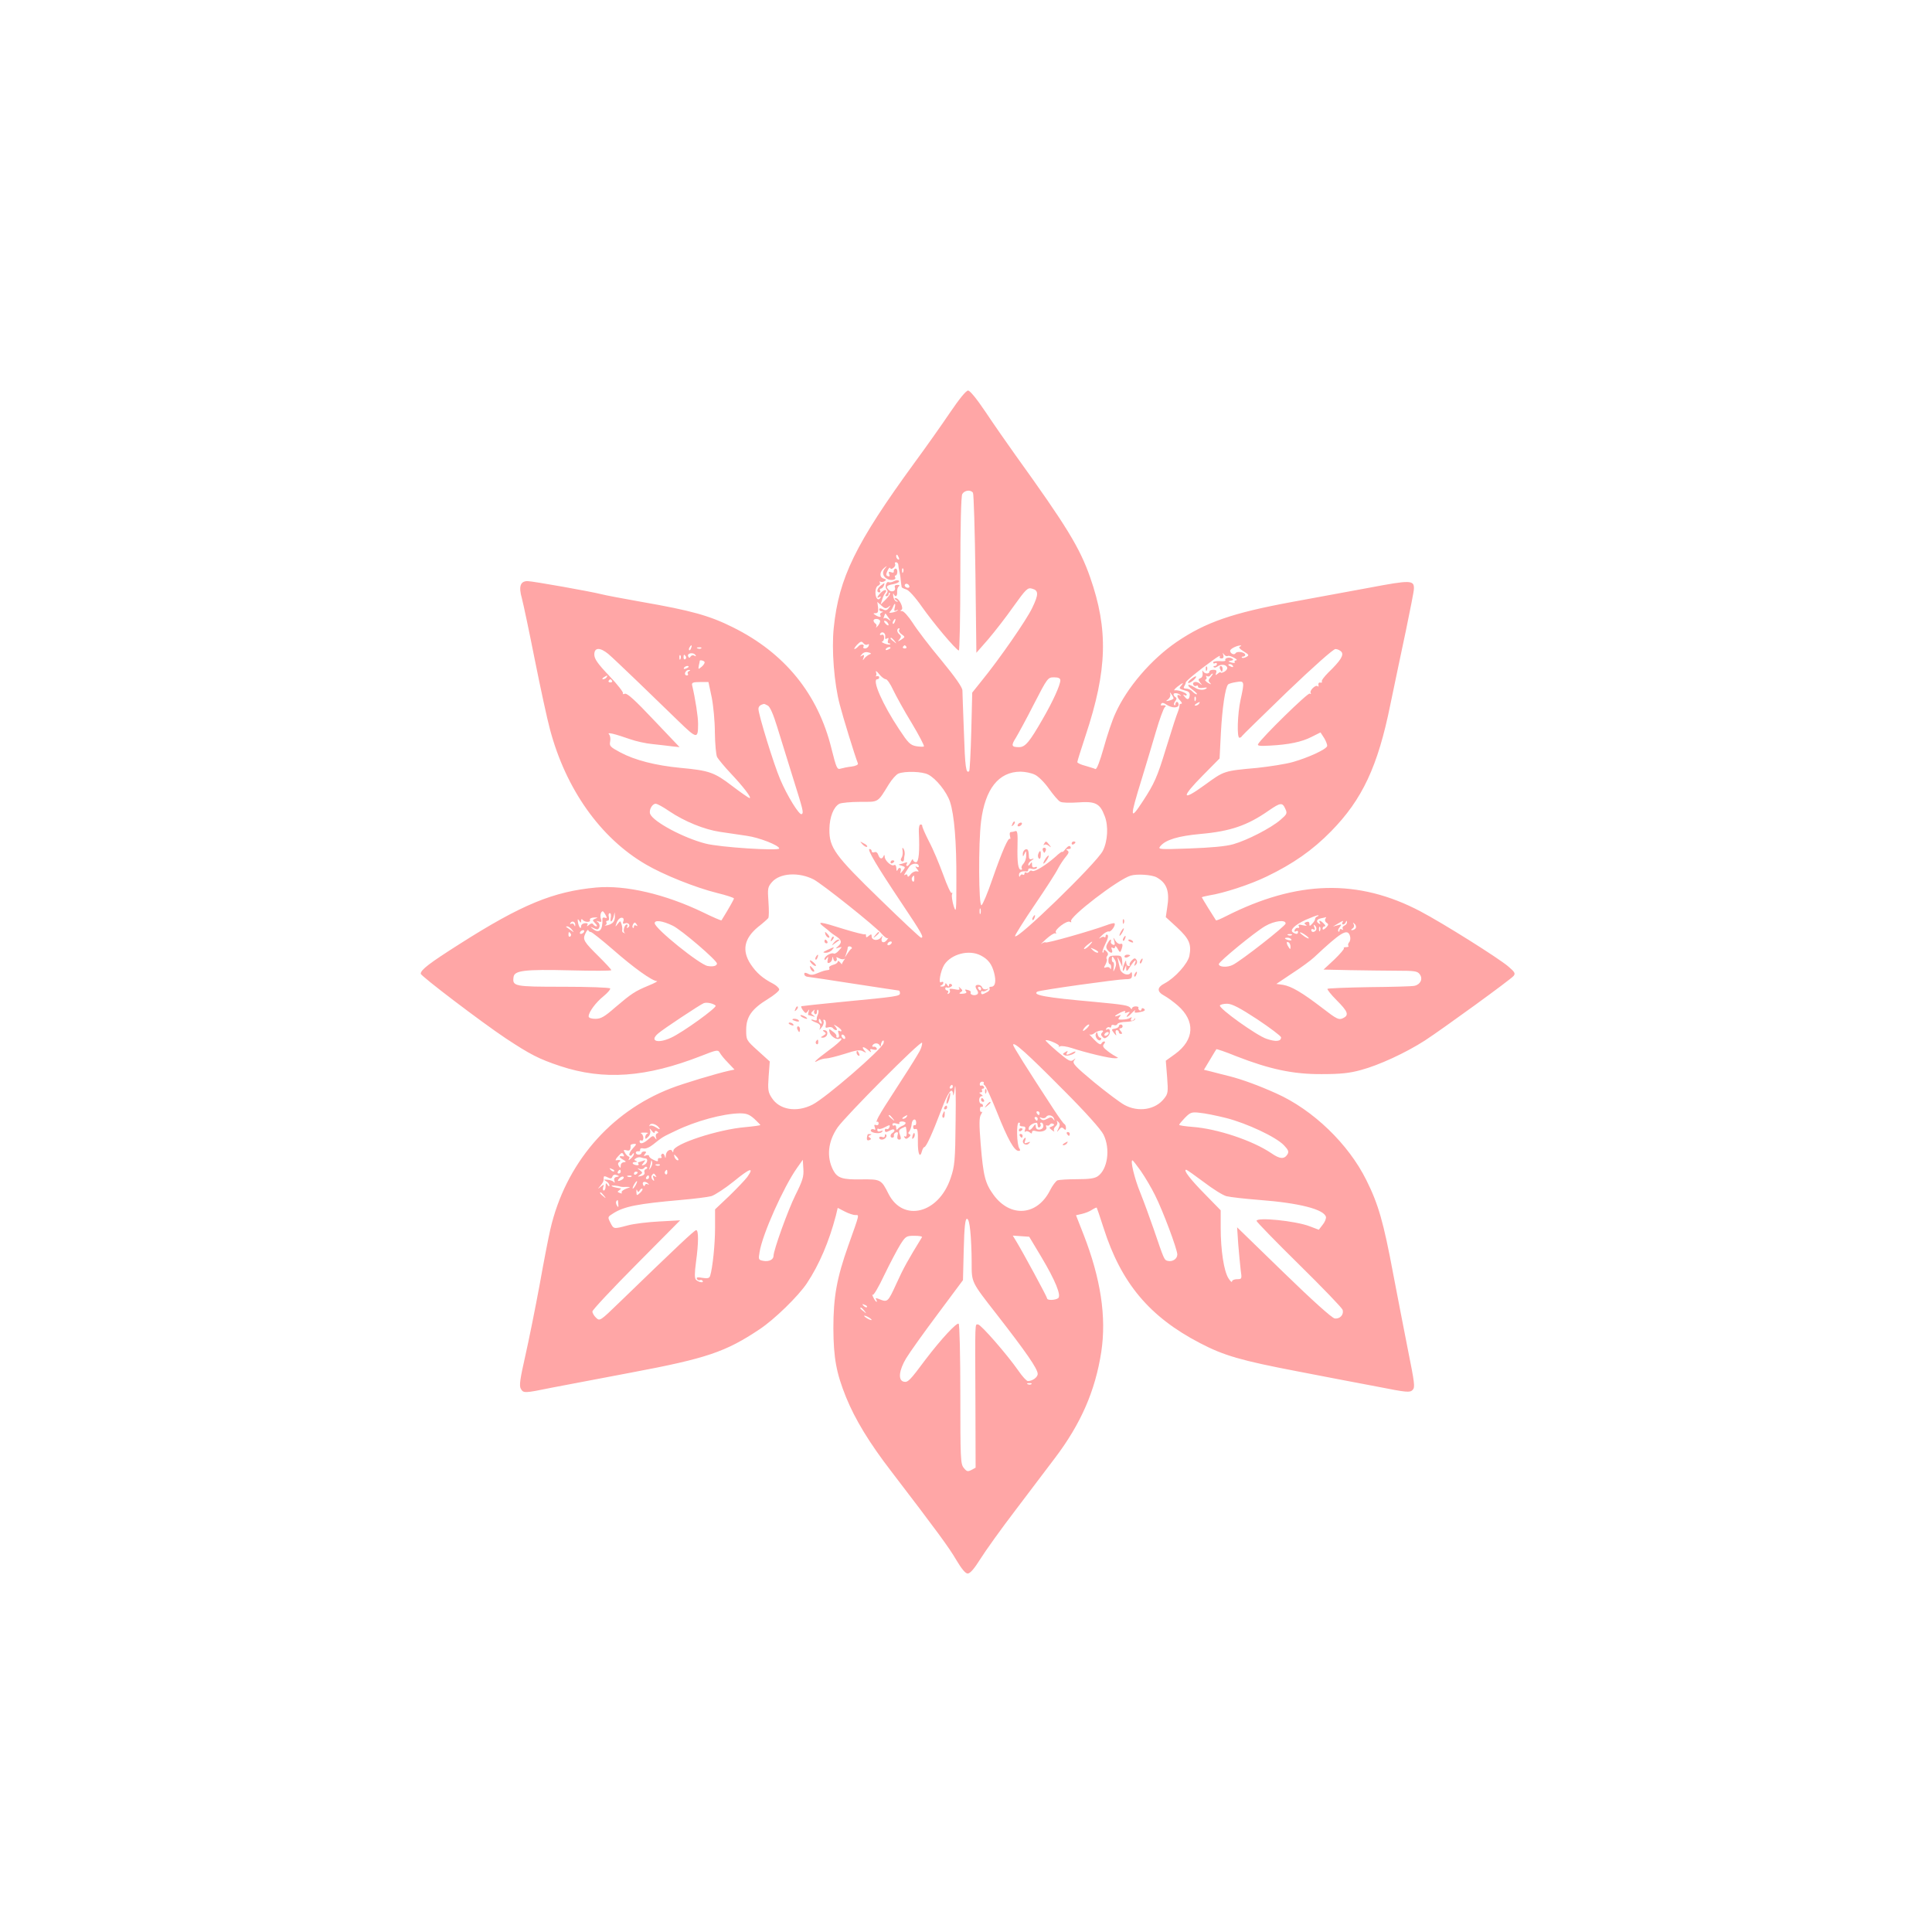 <?xml version="1.0" standalone="no"?>
<!DOCTYPE svg PUBLIC "-//W3C//DTD SVG 20010904//EN"
 "http://www.w3.org/TR/2001/REC-SVG-20010904/DTD/svg10.dtd">
<svg version="1.0" xmlns="http://www.w3.org/2000/svg"
 width="1024pt" height="1024pt" viewBox="0 0 1024 1024"
 preserveAspectRatio="xMidYMid meet">

<g transform="translate(0,1024) scale(0.1,-0.1)"
fill="#ffa6a6" stroke="none">
<path d="M5035 8053 c-43 -64 -128 -184 -189 -267 -312 -428 -400 -609 -427
-874 -12 -114 2 -295 32 -407 17 -66 79 -268 96 -311 3 -7 -11 -14 -34 -17
-21 -2 -47 -8 -58 -11 -18 -6 -22 3 -48 106 -71 290 -248 507 -522 643 -124
62 -221 89 -485 135 -96 17 -191 35 -210 40 -58 15 -368 70 -394 70 -38 0 -48
-28 -30 -91 8 -30 39 -177 69 -328 30 -150 66 -316 80 -367 84 -316 267 -575
507 -715 95 -56 266 -124 379 -152 49 -12 89 -25 89 -29 0 -5 -28 -55 -66
-116 -2 -2 -46 17 -99 43 -200 96 -409 145 -565 131 -227 -21 -395 -90 -725
-300 -159 -101 -205 -136 -205 -157 0 -12 324 -258 450 -342 130 -86 177 -110
288 -147 232 -77 456 -61 750 54 78 31 88 33 96 18 5 -10 24 -34 44 -54 l35
-37 -29 -6 c-67 -15 -244 -68 -310 -94 -322 -125 -557 -400 -637 -746 -9 -38
-35 -171 -57 -295 -23 -124 -57 -293 -76 -377 -27 -119 -33 -157 -24 -173 14
-25 18 -25 164 5 67 13 256 49 421 80 399 75 500 109 680 229 79 52 207 177
252 245 65 98 117 220 153 357 l10 42 37 -19 c21 -11 46 -19 56 -19 22 0 25
12 -37 -162 -61 -172 -79 -272 -79 -438 1 -157 15 -236 67 -365 48 -118 123
-242 241 -395 241 -315 305 -402 344 -469 28 -47 48 -71 60 -71 13 0 35 26 67
77 27 43 109 158 184 256 74 98 170 224 212 280 137 181 213 355 245 562 28
185 -3 389 -94 622 l-40 102 31 7 c17 4 41 13 54 22 12 8 24 13 25 11 1 -2 18
-50 36 -107 93 -292 243 -471 510 -610 128 -67 218 -93 521 -151 140 -27 331
-64 423 -81 152 -30 170 -32 184 -17 14 14 11 35 -26 219 -22 111 -56 288 -76
392 -52 278 -79 373 -143 501 -95 192 -283 373 -478 460 -91 41 -181 74 -248
91 -34 8 -78 20 -98 25 l-37 9 32 53 c17 28 32 54 34 56 1 2 49 -14 105 -37
177 -69 302 -96 453 -95 100 0 148 5 209 22 94 25 237 91 338 156 95 62 453
322 470 342 11 13 7 21 -27 50 -51 44 -347 230 -467 293 -329 173 -653 165
-1030 -26 -27 -14 -51 -24 -53 -22 -7 10 -75 119 -75 122 0 2 17 6 38 10 78
12 219 58 307 101 139 67 242 139 340 239 165 168 248 344 314 671 23 110 60
288 83 395 22 107 42 206 42 219 2 47 -19 47 -231 7 -109 -20 -297 -55 -418
-77 -313 -58 -455 -107 -608 -211 -135 -92 -265 -243 -326 -381 -16 -34 -43
-115 -61 -180 -20 -71 -37 -116 -44 -113 -6 3 -30 10 -53 17 -24 6 -43 15 -43
20 0 5 20 68 44 141 115 346 121 561 24 838 -55 157 -124 270 -396 648 -45 63
-116 165 -158 228 -47 70 -83 114 -93 114 -11 0 -47 -45 -96 -117z m122 -425
c4 -7 10 -201 13 -431 l5 -417 63 72 c34 40 95 118 134 174 66 92 75 101 98
94 35 -9 36 -30 1 -102 -29 -62 -175 -273 -270 -389 l-48 -60 -5 -205 c-3
-112 -8 -207 -11 -211 -17 -16 -22 21 -28 205 -4 108 -8 209 -8 223 -1 17 -38
70 -112 160 -62 74 -129 162 -151 197 -22 34 -47 62 -56 63 -11 0 -12 3 -5 6
16 6 -11 63 -30 63 -8 0 -7 -4 3 -11 12 -8 12 -10 1 -7 -8 2 -15 15 -17 29 -1
13 0 18 2 12 9 -21 21 -15 19 10 -1 12 3 25 9 29 7 5 4 8 -8 8 -12 0 -16 -5
-13 -14 7 -18 -17 -28 -32 -13 -18 18 -13 24 24 31 20 4 33 11 30 17 -4 5 -14
5 -26 -1 -11 -6 -23 -8 -28 -6 -13 8 -23 -26 -12 -37 7 -7 7 -15 0 -24 -8 -9
-8 -13 0 -13 6 0 11 5 11 12 0 6 3 8 7 5 3 -4 -7 -19 -22 -34 l-28 -28 8 25
c4 14 11 30 16 36 16 20 -2 23 -22 3 -21 -21 -25 -34 -7 -23 7 4 8 3 4 -5 -12
-18 -26 -2 -26 30 0 17 6 32 15 35 8 4 12 11 8 17 -3 5 -2 7 3 4 6 -3 16 -2
23 3 10 6 9 9 -7 14 -23 8 -20 38 7 58 13 10 14 10 4 -2 -19 -20 -16 -43 7
-57 20 -13 54 -7 44 8 -3 5 -1 9 3 9 5 0 9 9 9 20 0 11 -5 18 -11 16 -5 -2 -9
-8 -8 -14 2 -7 -4 -9 -14 -5 -12 5 -15 2 -10 -10 4 -11 2 -14 -7 -11 -11 4
-11 10 -2 29 6 14 13 20 14 14 3 -6 9 -6 18 2 8 6 11 15 8 20 -3 5 0 9 5 9 6
0 11 -6 12 -12 0 -7 3 -22 5 -33 3 -11 7 -33 8 -50 2 -16 4 -33 5 -36 0 -4 11
-9 24 -13 13 -3 47 -40 84 -93 60 -85 177 -225 195 -231 4 -2 8 179 8 403 0
261 4 413 10 426 12 21 45 25 57 7z m-393 -344 c3 -8 2 -12 -4 -9 -6 3 -10 10
-10 16 0 14 7 11 14 -7z m23 -76 c-3 -8 -6 -5 -6 6 -1 11 2 17 5 13 3 -3 4
-12 1 -19z m33 -78 c0 -5 -7 -7 -15 -4 -8 4 -12 10 -9 15 6 11 24 2 24 -11z
m-111 -107 c14 11 14 10 2 -5 -10 -14 -18 -15 -32 -7 -13 6 -19 6 -19 -1 0 -5
6 -10 13 -11 9 0 9 -2 -1 -6 -6 -2 -10 -9 -6 -14 7 -12 -7 -11 -26 1 -13 8
-13 10 1 10 12 0 15 8 13 30 l-4 30 22 -20 c17 -16 24 -17 37 -7z m33 -5 c-4
-16 -2 -19 9 -13 8 5 11 4 6 0 -4 -5 -18 -10 -30 -12 -12 -2 -17 0 -11 4 6 5
13 16 17 26 9 24 16 21 9 -5z m-32 -53 c14 -18 13 -19 -1 -8 -9 7 -19 10 -23
6 -4 -4 -4 1 0 10 3 10 7 17 8 15 1 -2 8 -12 16 -23z m-46 -14 c3 -4 -2 -17
-10 -27 -9 -10 -13 -14 -10 -7 4 6 2 14 -4 18 -5 3 -10 10 -10 16 0 11 27 12
34 0z m79 -6 c-3 -9 -8 -14 -10 -11 -3 3 -2 9 2 15 9 16 15 13 8 -4z m-38 -6
c11 -16 1 -19 -13 -3 -7 8 -8 14 -3 14 5 0 13 -5 16 -11z m60 -38 c-3 -5 3
-16 14 -23 19 -14 19 -14 -2 -28 -19 -12 -21 -11 -9 2 10 13 9 18 -3 28 -13
11 -12 30 1 30 3 0 3 -4 -1 -9z m-73 -36 c-2 -11 1 -15 9 -9 9 5 10 2 6 -9 -4
-10 -1 -17 5 -17 6 0 9 -2 6 -5 -3 -3 -16 -1 -29 4 -13 5 -19 10 -14 10 6 1
11 10 11 21 0 13 -5 19 -14 15 -7 -3 -10 0 -7 6 10 16 30 4 27 -16z m49 -22
c13 -16 12 -17 -3 -4 -10 7 -18 15 -18 17 0 8 8 3 21 -13z m-143 -19 c7 4 10
2 6 -7 -2 -7 -11 -14 -19 -14 -8 0 -12 4 -9 8 9 15 -14 18 -26 4 -7 -8 -16
-15 -21 -15 -4 0 2 10 14 23 18 18 24 20 33 8 6 -8 16 -11 22 -7z m-935 -19
c-3 -9 -8 -14 -10 -11 -3 3 -2 9 2 15 9 16 15 13 8 -4z m1141 7 c3 -5 -1 -9
-9 -9 -8 0 -12 4 -9 9 3 4 7 8 9 8 2 0 6 -4 9 -8z m1768 1 c-9 -3 -2 -12 19
-25 29 -18 31 -21 15 -30 -10 -5 -20 -7 -23 -4 -4 3 -1 6 5 6 7 0 12 4 12 9 0
14 -43 22 -51 9 -7 -12 -29 -2 -29 13 0 10 36 28 55 28 6 -1 4 -3 -3 -6z
m-2855 -9 c-3 -3 -12 -4 -19 -1 -8 3 -5 6 6 6 11 1 17 -2 13 -5z m1003 2 c0
-2 -7 -7 -16 -10 -8 -3 -12 -2 -9 4 6 10 25 14 25 6z m-1496 -32 c17 -14 87
-81 156 -147 69 -67 166 -161 216 -209 99 -96 104 -96 104 -13 0 35 -14 129
-32 205 -2 12 7 15 42 15 l45 0 17 -80 c9 -44 17 -129 17 -188 1 -60 6 -118
12 -130 7 -12 39 -51 73 -87 66 -70 112 -130 99 -130 -4 0 -46 29 -92 64 -94
72 -121 82 -273 96 -135 13 -243 41 -320 82 -54 29 -59 34 -54 58 3 15 0 32
-6 38 -13 13 29 3 112 -26 31 -11 85 -23 120 -26 36 -4 82 -9 104 -12 l38 -4
-137 144 c-100 106 -141 143 -153 139 -9 -3 -14 -3 -10 2 4 4 -28 46 -72 92
-63 66 -80 91 -80 114 0 38 30 39 74 3z m3886 11 c14 -17 -5 -47 -69 -109 -22
-22 -38 -43 -35 -48 3 -5 0 -7 -8 -6 -7 2 -12 -4 -10 -12 2 -8 0 -12 -4 -7
-10 10 -45 -23 -37 -36 3 -6 1 -7 -5 -3 -10 6 -255 -234 -274 -268 -5 -9 10
-11 60 -8 101 5 170 19 223 46 l48 24 20 -31 c10 -17 17 -36 15 -42 -7 -18
-101 -61 -182 -84 -39 -11 -124 -24 -189 -31 -177 -16 -174 -15 -277 -90 -125
-91 -128 -68 -9 52 l87 88 7 137 c7 130 23 239 38 255 3 4 23 10 44 13 43 7
44 5 22 -95 -16 -73 -20 -200 -6 -200 5 0 11 3 13 8 2 4 110 109 240 235 142
136 245 227 256 227 11 0 25 -7 32 -15z m-2500 -13 c-8 -3 -21 -12 -28 -21
-11 -14 -11 -14 -5 3 5 15 3 17 -8 11 -12 -7 -12 -6 -1 7 8 10 21 14 35 10 15
-4 17 -7 7 -10z m-924 -4 c5 -7 2 -8 -6 -3 -7 4 -15 2 -20 -5 -5 -9 -8 -8 -13
2 -6 17 29 22 39 6z m2821 -5 c4 3 19 -1 33 -9 14 -7 19 -13 12 -14 -7 0 -11
-4 -8 -9 4 -5 -4 -6 -16 -3 -21 6 -21 7 -4 10 14 3 16 6 6 12 -15 9 -42 2 -35
-10 2 -4 -11 -6 -30 -4 -19 1 -35 -2 -35 -7 0 -6 5 -7 10 -4 6 3 10 1 10 -4 0
-6 -5 -11 -12 -11 -6 0 -8 -3 -5 -6 4 -4 12 -2 19 3 18 14 46 12 52 -4 3 -7
-4 -17 -14 -23 -11 -6 -20 -8 -20 -4 0 3 -7 1 -15 -6 -13 -11 -14 -10 -9 4 4
12 0 16 -15 16 -12 0 -21 -4 -21 -10 0 -14 -27 -12 -34 3 -4 6 -4 2 -2 -10 2
-13 -2 -24 -11 -27 -13 -5 -13 -9 -2 -24 13 -15 12 -16 -3 -4 -18 14 -43 7
-32 -9 3 -5 10 -7 15 -4 5 4 9 1 9 -5 0 -6 11 -8 26 -6 15 3 24 2 20 -1 -13
-13 -41 -12 -63 3 -38 24 -49 15 -13 -11 19 -14 29 -25 23 -25 -6 0 -16 7 -23
15 -7 8 -21 15 -32 15 -13 0 -17 4 -11 13 4 6 8 15 8 20 0 7 65 61 144 118 24
18 41 27 37 21 -4 -7 -1 -12 8 -12 10 0 13 6 10 18 -5 13 -4 14 4 3 5 -7 14
-11 19 -8z m-2900 -15 c-3 -8 -6 -5 -6 6 -1 11 2 17 5 13 3 -3 4 -12 1 -19z
m28 13 c3 -5 2 -12 -3 -15 -5 -3 -9 1 -9 9 0 17 3 19 12 6z m99 -29 c3 -5 -4
-16 -14 -25 -19 -16 -20 -16 -16 6 3 12 5 23 5 25 2 5 20 1 25 -6z m2801 -22
c3 -6 -1 -7 -9 -4 -18 7 -21 14 -7 14 6 0 13 -4 16 -10z m-2885 -4 c0 -2 -7
-7 -16 -10 -8 -3 -12 -2 -9 4 6 10 25 14 25 6z m2 -23 c-6 -2 -10 -9 -6 -14 3
-5 0 -9 -5 -9 -12 0 -14 13 -4 23 3 4 11 7 17 6 6 0 5 -3 -2 -6z m1043 -43 c7
0 25 -26 39 -57 15 -31 58 -110 98 -175 39 -65 68 -121 65 -124 -3 -3 -21 -2
-41 1 -32 6 -43 18 -90 89 -88 132 -147 266 -116 266 6 0 10 4 10 10 0 5 -6 8
-12 6 -7 -1 -10 -1 -6 1 4 2 4 12 1 21 -3 9 4 5 16 -10 12 -16 29 -28 36 -28z
m1722 12 c-13 -15 -14 -21 -4 -31 9 -10 7 -10 -11 0 -12 8 -18 15 -12 17 6 2
7 9 4 14 -4 6 -2 8 4 4 6 -3 13 -2 17 4 3 5 9 10 12 10 3 0 -1 -8 -10 -18z
m-3202 -2 c-3 -5 -12 -10 -18 -10 -7 0 -6 4 3 10 19 12 23 12 15 0z m2405 -16
c0 -24 -39 -111 -93 -204 -71 -124 -93 -150 -126 -150 -40 0 -43 8 -17 49 12
20 56 100 96 179 72 140 74 142 107 142 23 0 33 -5 33 -16z m-2376 -2 c3 -5
-1 -9 -9 -9 -8 0 -12 4 -9 9 3 4 7 8 9 8 2 0 6 -4 9 -8z m3016 -27 c-13 -15
-13 -15 34 -29 8 -3 13 -12 12 -20 -3 -25 -12 -28 -27 -9 -9 11 -10 14 -1 9 6
-4 12 -3 12 2 0 10 -47 27 -65 23 -5 -1 1 8 15 19 30 23 37 25 20 5z m-40 -66
c0 -4 -10 -9 -22 -12 -20 -5 -21 -4 -7 6 9 7 14 19 12 27 -4 13 -3 13 6 0 6
-8 11 -18 11 -21z m37 16 c4 -4 2 -5 -4 -1 -18 10 -16 -10 3 -28 8 -9 11 -16
5 -16 -6 0 -10 -3 -9 -7 0 -5 -2 -17 -6 -28 -14 -37 -25 -69 -67 -205 -45
-148 -61 -184 -122 -277 -69 -106 -70 -90 -6 117 21 69 55 181 75 250 20 69
42 128 48 132 11 7 1 12 -17 9 -5 -1 -6 3 -2 9 4 7 14 5 28 -5 28 -19 64 -19
64 0 0 8 -4 15 -9 15 -4 0 -8 -5 -8 -12 0 -6 -3 -8 -6 -5 -4 4 -1 13 5 21 8
10 9 16 1 21 -5 3 -10 10 -10 15 0 10 27 7 37 -5z m80 -27 c-3 -8 -6 -5 -6 6
-1 11 2 17 5 13 3 -3 4 -12 1 -19z m18 -18 c-3 -5 -12 -10 -18 -10 -7 0 -6 4
3 10 19 12 23 12 15 0z m-2285 -10 c11 -6 29 -46 49 -112 18 -57 54 -173 80
-258 58 -185 62 -198 50 -205 -12 -8 -77 97 -114 185 -34 79 -115 343 -115
372 0 14 9 22 28 27 2 1 12 -3 22 -9z m849 -365 c42 -21 98 -91 116 -144 23
-69 35 -216 34 -416 0 -170 -1 -178 -15 -135 -7 25 -11 52 -8 60 3 8 2 11 -2
7 -4 -4 -24 39 -44 95 -21 57 -54 137 -76 178 -21 41 -37 78 -36 83 1 4 -3 7
-9 7 -6 0 -10 -16 -9 -37 5 -107 0 -163 -15 -163 -8 0 -15 6 -16 13 0 6 -5 2
-11 -10 -6 -13 -15 -23 -20 -23 -5 0 -6 5 -2 12 5 8 2 9 -10 5 -10 -4 -23 -7
-29 -8 -7 -1 -2 -4 11 -7 22 -7 22 -8 7 -27 -14 -17 -16 -17 -11 -2 6 19 -10
24 -17 5 -3 -7 -6 -3 -6 10 -1 14 -5 20 -12 17 -13 -9 -49 23 -50 44 0 10 -2
12 -6 4 -7 -19 -21 -16 -28 6 -4 12 -12 18 -21 14 -7 -3 -14 0 -14 6 0 6 -5
11 -11 11 -15 0 37 -88 168 -284 109 -163 122 -186 105 -186 -5 0 -103 92
-218 204 -240 233 -269 273 -268 371 1 65 22 118 53 135 11 5 60 10 110 10
100 0 91 -6 152 93 16 26 39 52 51 57 36 14 126 11 157 -5z m566 -1 c19 -9 51
-41 75 -75 23 -32 49 -63 59 -68 9 -6 52 -7 94 -4 93 7 117 -5 142 -72 21 -53
16 -134 -10 -185 -34 -66 -465 -484 -465 -451 0 6 47 81 104 165 58 85 114
172 124 193 11 21 30 49 41 62 16 19 18 26 9 33 -9 5 -8 8 5 8 11 0 15 4 11
12 -5 8 -13 4 -26 -11 -10 -13 -18 -20 -18 -16 0 4 -17 -8 -37 -27 -50 -44
-110 -81 -122 -74 -5 4 -12 2 -16 -4 -4 -6 -11 -8 -16 -5 -5 4 -9 1 -9 -5 0
-6 -4 -9 -9 -6 -5 4 -12 0 -14 -6 -3 -8 -6 -6 -6 5 -1 15 16 22 42 18 4 0 7 4
7 10 0 6 8 8 19 4 11 -3 22 -1 26 4 3 7 0 8 -9 5 -11 -4 -16 0 -16 12 0 16 -2
17 -10 4 -6 -9 -10 -10 -10 -3 0 7 8 17 18 23 14 9 14 11 1 7 -12 -4 -16 1
-16 19 0 14 -3 27 -6 30 -10 10 -27 -6 -26 -24 0 -14 2 -13 9 3 8 18 9 17 9
-8 1 -16 -6 -35 -14 -44 -8 -8 -13 -19 -10 -24 4 -5 2 -9 -3 -9 -16 0 -21 38
-19 127 2 66 -1 82 -11 78 -8 -3 -18 -5 -24 -5 -6 0 -8 -9 -5 -21 3 -12 3 -18
0 -15 -9 9 -41 -64 -93 -213 -25 -74 -52 -137 -58 -139 -15 -5 -17 327 -2 446
22 171 93 261 208 262 24 0 59 -7 77 -16z m-1937 -194 c80 -54 186 -97 268
-109 38 -6 102 -15 142 -21 66 -9 172 -51 172 -67 0 -14 -316 6 -391 26 -117
30 -277 116 -293 157 -8 20 11 54 29 54 9 0 41 -18 73 -40z m3264 14 c12 -25
10 -29 -26 -60 -50 -43 -176 -108 -251 -129 -39 -11 -119 -18 -230 -22 -163
-6 -169 -5 -155 12 28 34 94 54 214 65 158 14 248 45 361 124 61 42 72 44 87
10z m-1942 -306 c0 -5 -6 -6 -12 -2 -8 5 -7 1 1 -10 13 -16 13 -17 -1 -14 -10
1 -24 -6 -32 -17 -9 -12 -15 -15 -16 -7 0 7 -5 10 -11 6 -12 -7 -9 -2 20 42
14 21 51 22 51 2z m-558 -69 c46 -24 327 -248 361 -288 14 -17 29 -27 33 -23
5 4 2 -1 -5 -10 -16 -21 -35 -13 -27 11 5 14 5 14 -6 1 -16 -19 -48 -14 -48 7
0 13 -3 13 -15 3 -12 -10 -15 -10 -15 0 0 8 -2 11 -5 8 -3 -3 -54 10 -113 28
-126 40 -145 42 -106 12 16 -12 31 -25 34 -28 3 -3 17 -13 32 -23 30 -19 32
-34 8 -54 -13 -11 -12 -12 5 -6 20 6 20 6 1 -15 -10 -12 -22 -19 -27 -16 -12
7 -49 -14 -49 -29 0 -8 4 -7 11 3 9 12 10 11 6 -7 -3 -15 -1 -20 9 -16 8 3 15
13 15 22 1 14 2 13 6 -2 2 -9 9 -15 14 -11 5 3 6 10 3 16 -4 6 0 6 13 -1 11
-6 24 -7 29 -3 5 4 3 0 -4 -9 -6 -9 -11 -18 -9 -20 1 -2 -4 2 -10 10 -7 8 -13
10 -13 4 0 -6 -11 -14 -25 -17 -14 -4 -23 -11 -20 -16 3 -6 1 -11 -4 -11 -21
-3 -26 -4 -58 -17 -22 -10 -37 -11 -50 -3 -15 7 -20 7 -20 -2 0 -7 7 -13 16
-14 9 -1 120 -17 246 -37 127 -19 233 -36 238 -36 4 0 7 -6 7 -14 0 -16 -13
-18 -305 -46 -115 -11 -213 -22 -217 -23 -4 -1 0 -11 8 -22 13 -17 16 -18 25
-5 9 13 10 12 5 -2 -3 -10 -4 -18 -2 -18 3 0 13 -3 23 -6 15 -5 15 -4 3 5 -13
9 -13 12 -1 23 9 8 11 9 7 1 -3 -6 -2 -14 4 -18 5 -3 10 2 10 11 0 10 3 15 6
11 4 -3 3 -14 -1 -24 -5 -10 -7 -22 -6 -27 1 -5 -5 -6 -14 -3 -8 4 -15 4 -15
1 0 -2 12 -9 26 -14 19 -7 24 -15 20 -28 -5 -14 -3 -13 9 3 9 11 13 25 10 33
-3 7 0 10 6 6 6 -3 8 -15 6 -26 -4 -15 -1 -18 13 -13 10 3 21 1 25 -5 3 -5 11
-10 17 -10 6 0 5 7 -3 17 -13 15 -12 15 9 2 12 -8 22 -17 22 -22 0 -4 -5 -5
-11 -1 -8 4 -9 0 -4 -15 4 -13 2 -21 -5 -21 -6 0 -9 3 -7 8 3 4 -5 15 -18 24
-22 17 -23 17 -18 -3 6 -22 38 -43 53 -34 6 3 10 2 10 -3 0 -5 -31 -33 -70
-61 -69 -51 -89 -72 -51 -51 11 5 29 10 40 10 11 0 55 11 97 24 61 20 82 23
98 14 19 -10 20 -10 7 5 -18 22 -3 22 22 0 12 -11 17 -12 12 -4 -6 11 -3 13
14 8 15 -3 21 -1 18 6 -3 7 -10 11 -16 9 -7 -1 -10 2 -6 8 9 14 32 13 38 -2 3
-8 6 -7 6 4 1 9 5 19 10 22 5 4 7 -2 4 -13 -8 -32 -306 -290 -377 -326 -85
-43 -176 -27 -216 37 -19 29 -21 43 -16 113 l6 79 -63 57 c-62 56 -62 57 -62
111 0 69 30 111 115 163 33 20 60 43 60 50 0 8 -15 22 -32 31 -56 29 -88 57
-119 103 -48 73 -35 137 39 198 26 20 50 42 54 47 4 6 4 45 1 86 -5 70 -4 78
18 104 42 49 142 55 221 15z m1818 11 c55 -30 71 -75 56 -163 l-7 -48 60 -55
c64 -60 77 -88 65 -150 -8 -41 -76 -117 -131 -146 -42 -22 -42 -44 -1 -66 17
-9 49 -33 71 -52 93 -82 88 -181 -14 -256 l-50 -36 7 -87 c6 -80 5 -88 -17
-115 -46 -58 -135 -72 -208 -33 -23 12 -96 67 -162 121 -102 85 -117 101 -106
115 10 14 10 14 -4 3 -15 -11 -26 -5 -84 44 -36 31 -65 58 -63 60 8 7 78 -23
71 -31 -5 -4 -2 -5 5 -1 7 4 35 0 63 -9 76 -25 201 -55 229 -54 16 0 19 3 10
6 -8 4 -30 17 -48 31 -25 19 -30 28 -21 38 7 9 8 14 1 14 -6 0 -12 -6 -15 -12
-3 -8 -17 0 -38 22 -18 19 -30 32 -25 28 5 -4 16 -2 24 4 19 17 61 23 45 7 -9
-9 -9 -15 0 -24 10 -11 15 -10 29 2 17 16 14 48 -5 36 -6 -3 -7 -1 -3 6 4 6
12 9 17 6 5 -4 9 -1 9 5 0 7 6 10 14 7 8 -3 16 -1 18 5 2 6 24 12 48 12 26 1
44 6 46 14 1 7 0 8 -3 2 -2 -5 -9 -10 -14 -10 -6 0 -7 5 -3 12 5 7 3 8 -6 3
-7 -5 -26 -9 -41 -9 -23 -1 -25 2 -16 13 10 12 9 14 -5 8 -29 -10 -21 0 12 17
17 8 27 10 24 4 -5 -8 -1 -9 11 -4 15 5 16 4 5 -9 -19 -23 -3 -18 21 8 12 12
19 16 15 9 -6 -9 -1 -11 19 -8 33 6 40 12 26 21 -6 3 -11 1 -11 -5 0 -6 -5 -8
-10 -5 -6 4 -8 10 -6 14 3 3 -4 7 -15 7 -10 0 -19 -5 -19 -11 0 -5 -4 -4 -8 2
-9 14 -32 18 -192 33 -259 23 -330 36 -302 54 13 8 427 66 468 66 29 0 34 4
34 23 0 14 -3 18 -8 10 -12 -18 -49 -4 -55 20 -18 75 -18 74 -2 42 l14 -30 -1
30 c-2 28 -5 31 -37 30 -28 0 -35 -4 -36 -23 -1 -12 2 -22 7 -22 4 0 8 -8 7
-17 0 -10 -3 -13 -5 -6 -3 7 -12 9 -21 6 -13 -5 -14 -3 -3 16 6 13 9 25 6 28
-3 4 -2 11 3 17 6 7 4 16 -5 24 -10 10 -14 10 -14 1 0 -7 -3 -10 -6 -7 -3 3 4
24 15 46 13 25 17 43 11 47 -6 3 -10 1 -10 -6 0 -7 -3 -9 -7 -6 -3 4 -13 2
-22 -5 -9 -6 -5 0 9 14 14 14 30 23 37 21 11 -5 39 35 30 43 -2 3 -22 -2 -43
-10 -78 -29 -317 -97 -322 -91 -3 3 -13 -1 -22 -7 -9 -7 2 4 24 24 22 20 44
34 49 31 6 -3 7 -1 3 5 -9 14 60 66 75 56 7 -4 9 -3 6 3 -13 21 250 223 316
242 33 10 111 5 137 -9z m-1284 -10 c0 -12 -4 -16 -9 -11 -5 5 -6 14 -3 20 10
15 12 14 12 -9z m351 -182 c-3 -7 -5 -2 -5 12 0 14 2 19 5 13 2 -7 2 -19 0
-25z m-1987 -8 c8 -16 8 -18 -4 -14 -8 3 -14 0 -13 -8 2 -58 -17 -78 -50 -52
-17 14 -16 14 5 4 18 -9 23 -8 29 6 3 9 0 20 -8 26 -11 8 -10 9 4 4 15 -5 17
-2 12 14 -6 18 0 40 10 40 2 0 9 -9 15 -20z m27 -16 c-5 -29 9 -20 16 11 l5
20 1 -20 c1 -28 -10 -41 -39 -49 -14 -3 -19 -3 -12 0 6 3 10 10 6 15 -3 5 0 9
7 9 6 0 9 8 6 20 -3 11 -1 20 5 20 6 0 8 -12 5 -26z m3746 9 c-7 -2 -13 -9
-13 -15 0 -5 -7 -16 -15 -24 -13 -14 -15 -14 -15 0 0 10 -6 13 -16 9 -13 -5
-13 -7 -2 -15 8 -5 2 -6 -16 -2 -21 5 -27 4 -22 -5 4 -7 2 -10 -5 -9 -6 2 -14
-3 -17 -11 -3 -8 0 -11 7 -7 6 4 11 2 11 -3 0 -13 -10 -14 -27 -3 -19 12 8 39
68 67 30 13 59 24 64 24 6 0 4 -3 -2 -6z m-3827 -12 c-17 -7 -17 -8 -2 -24 10
-9 13 -17 7 -17 -5 0 -13 5 -16 10 -5 8 -12 7 -23 -2 -10 -9 -13 -9 -9 -1 5 8
0 11 -13 10 -11 -1 -20 -8 -20 -16 0 -21 -13 -4 -17 22 -2 17 -1 19 7 7 9 -13
10 -13 10 0 0 9 3 11 8 5 10 -14 44 -15 39 -1 -3 7 6 12 22 13 21 1 22 0 7 -6z
m147 -16 c-3 -11 -1 -13 10 -9 18 7 32 -12 16 -22 -8 -4 -9 -3 -5 4 4 7 3 12
-2 12 -13 0 -22 -38 -11 -44 5 -2 4 -3 -3 -1 -7 1 -12 8 -10 15 1 7 0 21 -4
32 -6 19 -6 19 -20 1 -13 -17 -14 -17 -7 2 7 23 23 36 35 29 4 -3 5 -11 1 -19z
m3721 14 c-3 -6 0 -15 7 -20 12 -7 11 -11 -3 -26 -11 -11 -18 -13 -18 -5 0 7
5 12 11 12 6 0 4 7 -5 15 -17 18 -30 20 -20 3 4 -7 3 -8 -4 -4 -19 11 -14 24
11 29 12 2 23 5 25 6 2 0 0 -4 -4 -10z m-3975 -32 c0 -9 -2 -8 -6 1 -2 6 -10
9 -15 6 -7 -4 -8 -2 -4 5 9 13 26 5 25 -12z m516 -3 c45 -21 235 -184 235
-201 0 -12 -19 -18 -49 -13 -41 6 -281 199 -281 227 0 18 41 13 95 -13z m3249
11 c0 -13 -238 -199 -280 -219 -29 -15 -74 -12 -74 4 0 13 190 169 245 201 49
29 111 36 109 14z m301 5 c-3 -5 -2 -10 4 -10 5 0 12 6 14 13 4 9 6 9 6 -1 1
-7 -6 -15 -14 -18 -8 -4 -12 -11 -8 -17 3 -6 1 -7 -5 -3 -7 4 -12 2 -12 -5 0
-7 -3 -9 -6 -6 -4 4 -1 14 7 23 12 15 11 16 -11 10 l-25 -7 25 15 c30 18 33
19 25 6z m-3739 -12 c4 -7 3 -8 -4 -4 -7 4 -12 2 -12 -5 0 -7 -3 -10 -6 -6 -6
5 3 27 11 27 2 0 7 -5 11 -12z m3810 -17 c-4 -6 -13 -11 -19 -11 -8 0 -7 3 2
9 8 5 10 14 6 22 -6 11 -5 11 5 2 7 -6 9 -16 6 -22z m-210 -10 c-9 -14 -26
-14 -26 0 0 5 5 7 12 3 8 -5 9 -1 4 12 -5 14 -4 16 5 7 6 -6 8 -16 5 -22z
m-3945 2 c13 -17 13 -17 -6 -3 -11 8 -22 16 -24 17 -2 2 0 3 6 3 6 0 17 -8 24
-17z m3966 -5 c-3 -8 -6 -5 -6 6 -1 11 2 17 5 13 3 -3 4 -12 1 -19z m-3865 -8
c5 0 58 -42 118 -94 107 -94 207 -166 232 -166 7 0 -13 -11 -45 -24 -72 -30
-90 -42 -177 -116 -56 -49 -75 -60 -104 -60 -22 0 -36 5 -36 13 0 23 38 74 79
107 22 18 38 37 35 41 -3 5 -115 9 -248 9 -262 0 -271 2 -264 52 5 34 57 41
301 35 119 -3 217 -3 217 1 0 4 -30 36 -66 72 -81 80 -87 90 -71 123 7 15 14
22 15 17 2 -6 8 -10 14 -10z m-37 0 c-3 -5 -11 -10 -16 -10 -6 0 -7 5 -4 10 3
6 11 10 16 10 6 0 7 -4 4 -10z m-70 -9 c3 -5 2 -12 -3 -15 -5 -3 -9 1 -9 9 0
17 3 19 12 6z m3911 -22 c3 -6 -5 -3 -20 6 -14 10 -26 19 -26 22 0 7 39 -17
46 -28z m219 11 c4 -12 2 -27 -4 -34 -6 -7 -8 -16 -4 -19 3 -4 -2 -7 -12 -7
-10 0 -16 -3 -12 -6 3 -3 -20 -30 -51 -60 l-57 -53 140 -3 c77 -1 189 -3 248
-3 95 0 110 -2 122 -19 18 -24 4 -54 -28 -61 -12 -3 -120 -6 -239 -7 -119 -2
-219 -6 -222 -9 -3 -3 19 -31 49 -61 60 -60 67 -79 32 -95 -21 -10 -33 -4
-108 54 -107 82 -163 115 -208 123 l-36 5 85 57 c47 30 99 69 115 84 143 134
177 155 190 114z m-308 4 c-3 -3 -12 -4 -19 -1 -8 3 -5 6 6 6 11 1 17 -2 13
-5z m-3 -23 c4 -5 -3 -7 -14 -4 -23 6 -26 13 -6 13 8 0 17 -4 20 -9z m-2119
-21 c-3 -5 -11 -10 -16 -10 -6 0 -7 5 -4 10 3 6 11 10 16 10 6 0 7 -4 4 -10z
m1050 -10 c-10 -11 -22 -20 -28 -20 -5 0 1 9 14 20 31 25 37 25 14 0z m1065
-8 c0 -15 -2 -15 -10 -2 -13 20 -13 33 0 25 6 -3 10 -14 10 -23z m-2328 -11
c-5 -3 -14 -15 -21 -26 l-13 -20 7 20 c4 11 8 25 8 32 0 6 7 9 15 6 7 -3 10
-9 4 -12z m1307 -20 c-6 -2 -18 4 -27 13 -15 15 -15 15 10 4 15 -7 23 -15 17
-17z m-621 -15 c39 -20 59 -46 71 -92 12 -46 6 -74 -16 -74 -8 0 -12 -4 -8 -9
3 -6 -3 -15 -14 -20 -25 -14 -31 -14 -31 0 0 5 4 8 8 5 4 -2 14 0 22 6 13 8
12 9 -2 5 -9 -3 -19 1 -22 9 -3 8 -12 14 -21 14 -17 0 -19 -9 -5 -30 6 -9 5
-17 -2 -21 -14 -9 -40 0 -33 11 3 4 -4 10 -16 13 -15 4 -17 2 -10 -6 7 -9 2
-12 -16 -14 -19 -1 -22 1 -12 8 12 7 12 10 0 21 -10 9 -12 10 -7 1 5 -10 -1
-11 -25 -6 -22 4 -30 3 -25 -5 3 -6 1 -14 -5 -18 -8 -4 -9 -3 -5 4 4 7 2 12
-3 12 -6 0 -11 5 -11 11 0 5 4 8 8 5 4 -2 14 -1 21 3 9 6 10 11 2 15 -6 4 -11
1 -11 -6 0 -9 -3 -9 -10 2 -6 10 -10 11 -10 3 0 -7 -8 -13 -17 -12 -11 0 -13
3 -5 6 6 2 12 9 12 14 0 6 -5 7 -12 3 -16 -10 -3 61 17 93 38 57 131 81 193
49z m712 -25 c7 -13 7 -27 0 -43 -10 -22 -10 -22 -7 5 3 15 1 27 -3 27 -4 0
-7 7 -7 15 0 20 4 19 17 -4z m-710 -151 c0 -5 -2 -10 -4 -10 -3 0 -8 5 -11 10
-3 6 -1 10 4 10 6 0 11 -4 11 -10z m-1407 -90 c10 -9 -176 -143 -236 -170 -71
-33 -116 -18 -69 22 24 22 224 154 242 161 16 6 50 -1 63 -13z m2870 -72 c69
-46 126 -89 127 -96 0 -22 -27 -25 -77 -8 -52 17 -256 163 -247 177 3 5 20 9
38 9 25 0 66 -21 159 -82z m-2309 -14 c3 -8 2 -12 -4 -9 -6 3 -10 10 -10 16 0
14 7 11 14 -7z m1409 -32 c-10 -10 -20 -17 -22 -16 -6 5 20 34 30 34 5 0 1 -8
-8 -18z m112 -32 c-3 -5 -11 -10 -16 -10 -6 0 -7 5 -4 10 3 6 11 10 16 10 6 0
7 -4 4 -10z m-1395 -21 c0 -6 -4 -7 -10 -4 -5 3 -10 11 -10 16 0 6 5 7 10 4 6
-3 10 -11 10 -16z m395 -69 c-9 -17 -50 -84 -92 -148 -104 -161 -105 -163
-126 -200 -10 -19 -14 -31 -9 -28 5 3 9 -1 9 -8 0 -8 -6 -12 -14 -9 -9 4 -11
0 -6 -13 4 -11 3 -15 -5 -10 -6 3 -13 2 -16 -3 -9 -14 45 -24 58 -11 8 8 6 9
-6 5 -11 -5 -18 -2 -18 6 0 7 3 10 6 6 4 -3 19 0 35 9 25 13 28 13 23 -1 -3
-8 -10 -12 -15 -9 -5 3 -9 0 -9 -5 0 -14 6 -14 31 -1 20 11 28 -3 9 -15 -13
-8 -13 -25 0 -25 6 0 9 5 8 11 -2 6 3 14 11 17 10 3 13 -1 8 -17 -3 -14 0 -21
9 -21 10 0 11 6 4 25 -8 20 -6 27 10 35 11 6 20 9 21 8 7 -31 6 -57 -3 -52 -7
4 -8 2 -4 -5 6 -9 11 -9 23 1 10 8 11 14 4 16 -8 3 -9 8 -1 16 5 7 11 24 12
38 2 28 24 34 24 7 0 -10 -4 -15 -8 -13 -4 3 -8 -2 -8 -10 0 -9 6 -13 13 -10
10 4 13 -11 12 -66 -1 -67 11 -93 22 -50 3 11 9 20 12 20 10 0 43 73 89 194
37 99 60 130 64 84 1 -12 5 4 9 37 4 34 6 -42 4 -175 -2 -213 -5 -241 -26
-303 -63 -190 -253 -237 -330 -84 -38 76 -42 77 -144 76 -100 -2 -127 7 -149
49 -36 70 -28 152 24 227 43 61 441 462 447 448 2 -6 -3 -26 -12 -43z m757
-203 c123 -123 204 -214 217 -241 37 -75 22 -183 -30 -220 -17 -12 -46 -16
-110 -16 -48 0 -95 -3 -104 -6 -9 -4 -27 -28 -40 -54 -68 -134 -210 -145 -299
-23 -44 61 -54 97 -68 267 -9 109 -8 143 1 158 7 11 9 18 4 15 -5 -3 -9 3 -9
13 0 10 4 16 8 14 4 -3 8 0 8 5 0 6 -4 11 -10 11 -5 0 -10 9 -10 20 0 11 6 20
13 20 8 0 7 4 -3 10 -11 7 -11 10 -2 10 7 0 10 5 7 10 -3 6 -1 10 5 10 6 0 8
5 5 10 -4 6 -10 8 -14 6 -4 -3 -8 1 -8 8 0 7 6 13 13 13 7 0 11 -4 8 -8 -2 -4
0 -9 5 -11 5 -1 34 -66 65 -142 58 -146 92 -206 115 -206 9 0 10 4 4 13 -14
18 -17 137 -3 137 6 0 8 -4 5 -10 -3 -5 3 -10 14 -10 15 0 19 -5 14 -17 -3
-10 -3 -15 2 -11 4 4 14 3 22 -3 10 -9 13 -8 13 0 0 8 8 10 20 6 29 -9 63 4
56 21 -3 8 -2 12 3 9 5 -3 12 -1 16 5 4 6 11 7 18 3 7 -4 4 -9 -7 -13 -17 -6
-17 -7 0 -20 10 -8 15 -10 11 -4 -4 7 0 17 8 24 8 7 12 17 8 24 -4 8 -3 8 6 0
10 -9 10 -17 1 -35 -10 -21 -9 -22 3 -7 10 13 16 15 25 6 9 -9 12 -8 12 4 0 9
-4 18 -8 20 -5 2 -30 37 -57 78 -147 225 -215 334 -215 342 0 21 75 -46 262
-235z m-582 13 c0 -5 -5 -10 -11 -10 -5 0 -7 5 -4 10 3 6 8 10 11 10 2 0 4 -4
4 -10z m460 -140 c0 -5 -2 -10 -4 -10 -3 0 -8 5 -11 10 -3 6 -1 10 4 10 6 0
11 -4 11 -10z m990 -26 c109 -28 263 -100 305 -144 24 -25 27 -34 19 -48 -17
-27 -40 -26 -86 6 -99 67 -285 129 -415 139 -40 3 -73 8 -73 11 0 4 14 20 31
38 28 28 35 31 77 26 26 -2 90 -15 142 -28z m-2502 -4 c17 -16 32 -31 32 -33
0 -2 -36 -7 -79 -11 -144 -12 -380 -89 -382 -125 0 -9 -3 -11 -5 -4 -8 19 -34
3 -35 -21 -1 -17 -2 -17 -6 -3 -2 9 -9 15 -14 11 -5 -3 -7 -10 -3 -15 3 -5 0
-8 -8 -7 -7 2 -12 -3 -11 -9 2 -10 -3 -10 -22 -1 -14 6 -25 15 -25 21 0 5 -7
6 -16 3 -13 -5 -14 -4 -6 7 9 10 8 14 -3 14 -8 0 -15 -4 -15 -9 0 -4 -7 -8
-15 -8 -8 0 -15 5 -15 10 0 6 6 9 13 8 6 -2 11 2 10 8 -1 7 6 10 17 7 12 -3
32 5 52 21 49 39 48 39 118 72 109 53 251 91 340 93 36 0 51 -5 78 -29z m733
3 c13 -16 12 -17 -3 -4 -17 13 -22 21 -14 21 2 0 10 -8 17 -17z m74 7 c-3 -5
-12 -10 -18 -10 -7 0 -6 4 3 10 19 12 23 12 15 0z m782 -10 c4 -12 3 -12 -5
-1 -8 10 -14 11 -32 1 -17 -9 -25 -9 -34 0 -8 8 -7 10 5 5 10 -4 20 -1 24 5 9
15 37 9 42 -10z m-87 0 c0 -5 -2 -10 -4 -10 -3 0 -8 5 -11 10 -3 6 -1 10 4 10
6 0 11 -4 11 -10z m-700 -22 c0 -5 -8 -12 -17 -15 -10 -4 -21 -11 -25 -17 -5
-7 -8 -4 -8 7 0 10 -4 15 -10 12 -5 -3 -10 -1 -10 5 0 7 8 9 21 5 12 -4 19 -3
16 2 -3 5 3 9 14 9 10 0 19 -4 19 -8z m-1304 -29 c3 -6 -5 -4 -18 5 -14 9 -28
13 -33 9 -4 -5 -5 -2 -1 5 8 13 39 2 52 -19z m2004 15 c0 -8 5 -12 10 -9 6 4
8 11 5 16 -4 5 -1 9 4 9 6 0 11 -8 11 -18 0 -23 -40 -27 -40 -4 -1 16 -2 16
-14 0 -15 -21 -27 -23 -23 -5 2 11 22 25 40 26 4 1 7 -6 7 -15z m-2030 -35 c0
7 5 9 12 5 9 -6 9 -9 1 -11 -7 -3 -9 -12 -6 -21 4 -14 3 -15 -6 -2 -8 12 -13
11 -34 -8 -25 -23 -47 -29 -47 -11 0 5 5 7 10 4 6 -3 10 3 10 14 0 10 -6 21
-12 24 -7 2 1 4 17 4 17 0 24 -2 18 -4 -7 -3 -13 -11 -13 -20 0 -12 2 -12 16
2 9 8 13 23 10 33 -5 14 -3 13 9 -2 8 -11 15 -14 15 -7z m-116 -86 c-13 -14
-21 -30 -18 -35 4 -6 10 -5 15 3 5 8 9 9 9 3 0 -6 -8 -18 -17 -25 -11 -10 -14
-10 -9 -1 4 6 3 12 -1 12 -5 0 -14 9 -20 19 -10 16 -9 18 8 14 17 -5 23 3 21
27 0 3 8 6 18 7 15 1 15 -2 -6 -24z m-49 -33 c4 -6 3 -10 -2 -9 -24 4 -25 -3
-3 -16 19 -11 21 -14 8 -15 -10 0 -18 -8 -18 -17 0 -15 -2 -16 -10 -3 -6 9 -5
17 3 22 12 8 2 12 -18 8 -5 -1 -1 8 9 19 22 24 23 24 31 11z m285 -15 c7 -9 8
-15 2 -15 -5 0 -12 7 -16 15 -3 8 -4 15 -2 15 2 0 9 -7 16 -15z m-169 -5 c16
0 10 -28 -7 -34 -15 -6 -15 -4 -3 11 12 15 12 16 -4 10 -10 -4 -21 -7 -23 -7
-3 0 -3 -4 0 -9 4 -5 -1 -8 -9 -7 -23 3 -30 16 -9 17 12 0 14 2 5 6 -11 5 -11
7 0 14 8 5 20 7 27 4 8 -3 18 -5 23 -5z m29 -47 c-11 -17 -11 -17 -6 0 3 10 6
24 7 30 0 9 2 9 5 0 3 -7 0 -20 -6 -30z m766 -147 c-40 -81 -116 -292 -116
-322 0 -20 -24 -32 -53 -27 -27 5 -28 7 -21 47 15 95 128 346 198 445 l31 44
3 -48 c3 -41 -4 -63 -42 -139z m1831 127 c22 -32 56 -89 75 -128 42 -83 118
-287 118 -314 0 -24 -26 -40 -51 -34 -19 5 -19 7 -74 168 -21 61 -53 148 -71
193 -31 75 -54 172 -42 172 3 0 23 -26 45 -57z m-2550 31 c-3 -3 -12 -4 -19
-1 -8 3 -5 6 6 6 11 1 17 -2 13 -5z m-74 -21 c-7 -2 -10 -10 -7 -17 3 -8 -4
-16 -18 -19 -20 -5 -20 -4 -6 6 15 10 15 12 0 24 -16 12 -16 13 -1 7 10 -3 20
0 24 6 4 6 10 8 14 4 3 -4 1 -9 -6 -11z m-168 -11 c-3 -3 -11 0 -18 7 -9 10
-8 11 6 5 10 -3 15 -9 12 -12z m706 -30 c-11 -15 -54 -60 -95 -100 l-76 -72 0
-97 c0 -90 -13 -213 -26 -255 -4 -13 -13 -15 -41 -11 -26 5 -34 3 -29 -6 4 -6
11 -9 16 -6 5 3 11 1 14 -4 8 -13 -22 -7 -35 6 -8 8 -8 34 0 94 14 102 14 169
1 169 -9 0 -95 -81 -408 -384 -100 -97 -103 -99 -122 -81 -11 10 -20 25 -20
34 0 8 105 120 233 249 l232 234 -110 -6 c-60 -3 -136 -12 -168 -21 -76 -20
-74 -20 -92 15 -15 30 -15 30 17 50 58 36 130 50 358 70 69 6 141 15 160 20
19 6 73 41 120 79 84 69 110 78 71 23z m-671 28 c0 -5 -5 -10 -11 -10 -5 0 -7
5 -4 10 3 6 8 10 11 10 2 0 4 -4 4 -10z m247 -5 c0 -8 -4 -12 -9 -9 -5 3 -6
10 -3 15 9 13 12 11 12 -6z m2843 -50 c47 -36 101 -70 120 -75 19 -5 98 -14
175 -20 211 -16 345 -50 353 -91 1 -8 -6 -27 -18 -41 l-20 -26 -50 19 c-74 28
-280 49 -280 28 0 -5 101 -109 225 -231 123 -121 227 -229 231 -240 8 -26 -14
-50 -42 -46 -14 2 -118 95 -270 243 l-247 240 6 -90 c4 -50 10 -111 13 -137 7
-47 6 -48 -20 -48 -14 0 -26 -6 -26 -12 0 -7 -9 1 -19 17 -24 38 -41 148 -41
267 l0 93 -83 85 c-79 80 -117 130 -100 130 4 0 46 -30 93 -65z m-3000 51 c0
-3 -4 -8 -10 -11 -5 -3 -10 -1 -10 4 0 6 5 11 10 11 6 0 10 -2 10 -4z m-112
-24 c-11 -2 -15 -9 -12 -20 4 -10 2 -13 -3 -7 -4 6 -19 11 -33 12 -21 2 -23 1
-7 -8 9 -5 17 -15 17 -22 0 -7 -4 -6 -10 3 -8 12 -10 11 -10 -7 0 -13 -4 -23
-10 -23 -5 0 -6 8 -3 18 6 15 5 16 -13 2 -18 -14 -18 -14 -2 5 16 20 18 24 18
45 0 7 7 7 20 0 16 -8 22 -8 26 4 3 9 12 12 22 8 16 -6 16 -7 0 -10z m208 6
c5 -7 3 -8 -6 -3 -10 6 -12 4 -6 -11 5 -14 4 -16 -5 -7 -6 6 -8 16 -5 22 9 14
13 14 22 -1z m-177 -19 c-22 -13 -31 -11 -17 5 7 8 17 12 22 9 4 -3 2 -9 -5
-14z m48 15 c-3 -3 -12 -4 -19 -1 -8 3 -5 6 6 6 11 1 17 -2 13 -5z m93 -4 c0
-5 -5 -10 -11 -10 -5 0 -7 5 -4 10 3 6 8 10 11 10 2 0 4 -4 4 -10z m-70 -40
c-6 -11 -13 -20 -16 -20 -2 0 0 9 6 20 6 11 13 20 16 20 2 0 0 -9 -6 -20z m67
5 c4 -4 3 -5 -4 -2 -6 4 -13 2 -15 -5 -3 -8 -6 -6 -10 4 -7 17 15 19 29 3z
m-147 -15 c3 -1 16 -2 30 -1 25 0 25 0 -3 -10 -15 -6 -25 -15 -22 -20 4 -5 -1
-6 -10 -2 -13 5 -14 7 -3 14 7 5 11 9 8 10 -34 6 -43 8 -48 13 -5 5 31 2 48
-4z m101 -19 c4 7 10 11 14 8 3 -3 -3 -13 -13 -22 -17 -15 -18 -15 -19 6 0 12
1 16 4 8 5 -11 7 -11 14 0z m-190 -28 c13 -16 12 -17 -3 -4 -17 13 -22 21 -14
21 2 0 10 -8 17 -17z m76 -45 c2 -17 0 -19 -7 -8 -5 8 -6 18 -4 22 8 12 10 10
11 -14z m1866 -145 c4 -38 7 -111 7 -163 0 -109 -4 -101 134 -278 154 -198
216 -287 216 -314 0 -18 -28 -38 -52 -38 -7 0 -30 25 -51 56 -61 87 -198 244
-213 244 -17 0 -16 31 -14 -412 l1 -347 -22 -12 c-20 -10 -25 -9 -41 11 -17
21 -18 49 -18 391 0 207 -4 370 -9 373 -11 7 -94 -83 -174 -188 -85 -114 -95
-125 -118 -119 -30 8 -24 61 14 124 18 30 93 135 167 234 l134 180 4 162 c3
121 8 163 17 163 8 0 14 -24 18 -67z m-256 -30 c-75 -122 -99 -165 -136 -247
-46 -100 -46 -100 -95 -80 -14 5 -17 4 -12 -4 4 -7 5 -12 2 -12 -3 0 -11 10
-17 23 -6 12 -8 19 -3 14 4 -4 32 43 61 105 30 62 68 134 84 160 29 46 33 48
76 48 24 0 42 -3 40 -7z m631 -103 c76 -127 109 -209 90 -221 -16 -11 -58 -12
-58 -1 0 8 -128 244 -162 300 l-20 33 43 -3 44 -3 63 -105z m-923 -268 c-3 -3
-11 0 -18 7 -9 10 -8 11 6 5 10 -3 15 -9 12 -12z m-14 -19 c13 -16 12 -17 -3
-4 -10 7 -18 15 -18 17 0 8 8 3 21 -13z m39 -49 c0 -2 -9 0 -20 6 -11 6 -20
13 -20 16 0 2 9 0 20 -6 11 -6 20 -13 20 -16z m847 -340 c-3 -3 -12 -4 -19 -1
-8 3 -5 6 6 6 11 1 17 -2 13 -5z"/>
<path d="M4668 7136 c-20 -15 -24 -36 -7 -36 5 0 7 5 4 10 -3 6 -2 10 3 10 6
0 12 7 16 15 7 18 6 18 -16 1z"/>
<path d="M6391 6694 c0 -11 3 -14 6 -6 3 7 2 16 -1 19 -3 4 -6 -2 -5 -13z"/>
<path d="M6466 6695 c4 -8 8 -15 10 -15 2 0 4 7 4 15 0 8 -4 15 -10 15 -5 0
-7 -7 -4 -15z"/>
<path d="M6311 6639 c-13 -10 -18 -19 -11 -19 12 0 45 29 39 35 -2 2 -15 -5
-28 -16z"/>
<path d="M4572 5764 c10 -10 20 -15 24 -12 3 4 -5 12 -18 18 -22 12 -22 12 -6
-6z"/>
<path d="M4784 5730 c2 -14 -1 -30 -6 -37 -5 -7 -5 -14 2 -18 5 -3 10 0 11 7
0 7 2 20 4 29 1 9 -1 23 -6 30 -6 10 -8 6 -5 -11z"/>
<path d="M4720 5669 c0 -5 5 -7 10 -4 6 3 10 8 10 11 0 2 -4 4 -10 4 -5 0 -10
-5 -10 -11z"/>
<path d="M5366 5873 c-6 -14 -5 -15 5 -6 7 7 10 15 7 18 -3 3 -9 -2 -12 -12z"/>
<path d="M5395 5870 c-3 -5 -2 -10 4 -10 5 0 13 5 16 10 3 6 2 10 -4 10 -5 0
-13 -4 -16 -10z"/>
<path d="M5534 5768 c-4 -7 -4 -10 1 -6 4 4 15 2 24 -5 14 -11 14 -10 2 6 -16
20 -18 21 -27 5z"/>
<path d="M5680 5769 c0 -5 5 -7 10 -4 6 3 10 8 10 11 0 2 -4 4 -10 4 -5 0 -10
-5 -10 -11z"/>
<path d="M5527 5733 c3 -7 6 -13 8 -13 2 0 5 6 8 13 3 8 -1 14 -8 14 -7 0 -11
-6 -8 -14z"/>
<path d="M5503 5714 c-3 -8 -2 -19 3 -24 5 -5 10 1 10 16 2 27 -4 31 -13 8z"/>
<path d="M5542 5690 c-18 -29 -15 -38 4 -12 9 13 14 25 12 27 -2 2 -9 -5 -16
-15z"/>
<path d="M5475 5379 c-4 -6 -5 -12 -2 -15 2 -3 7 2 10 11 7 17 1 20 -8 4z"/>
<path d="M4376 5285 c4 -8 11 -15 16 -15 6 0 5 6 -2 15 -7 8 -14 15 -16 15 -2
0 -1 -7 2 -15z"/>
<path d="M4639 5283 c-13 -16 -12 -17 4 -4 16 13 21 21 13 21 -2 0 -10 -8 -17
-17z"/>
<path d="M4406 5263 c-6 -14 -5 -15 5 -6 7 7 10 15 7 18 -3 3 -9 -2 -12 -12z"/>
<path d="M4370 5250 c0 -5 5 -10 11 -10 5 0 7 5 4 10 -3 6 -8 10 -11 10 -2 0
-4 -4 -4 -10z"/>
<path d="M4419 5243 c-13 -17 -13 -17 6 -3 11 8 22 16 24 17 2 2 0 3 -6 3 -6
0 -17 -8 -24 -17z"/>
<path d="M4385 5205 c-25 -12 -26 -14 -9 -15 12 0 27 7 34 15 15 18 14 18 -25
0z"/>
<path d="M4325 5169 c-4 -6 -5 -12 -2 -15 2 -3 7 2 10 11 7 17 1 20 -8 4z"/>
<path d="M4300 5135 c7 -8 17 -15 22 -15 5 0 3 7 -6 15 -8 8 -18 15 -22 15 -3
0 -1 -7 6 -15z"/>
<path d="M4296 5105 c4 -8 11 -15 16 -15 6 0 5 6 -2 15 -7 8 -14 15 -16 15 -2
0 -1 -7 2 -15z"/>
<path d="M4216 4893 c-6 -14 -5 -15 5 -6 7 7 10 15 7 18 -3 3 -9 -2 -12 -12z"/>
<path d="M4250 4850 c8 -5 20 -10 25 -10 6 0 3 5 -5 10 -8 5 -19 10 -25 10 -5
0 -3 -5 5 -10z"/>
<path d="M4200 4836 c0 -2 9 -6 20 -9 11 -3 18 -1 14 4 -5 9 -34 13 -34 5z"/>
<path d="M4180 4816 c0 -2 7 -7 16 -10 8 -3 12 -2 9 4 -6 10 -25 14 -25 6z"/>
<path d="M4226 4785 c4 -8 8 -15 10 -15 2 0 4 7 4 15 0 8 -4 15 -10 15 -5 0
-7 -7 -4 -15z"/>
<path d="M4369 4771 c11 -7 10 -11 -5 -20 -16 -9 -16 -10 -3 -11 9 0 19 6 22
14 6 16 -1 26 -17 26 -6 0 -5 -4 3 -9z"/>
<path d="M4325 4721 c-3 -5 -2 -12 3 -15 5 -3 9 1 9 9 0 17 -3 19 -12 6z"/>
<path d="M4540 4661 c0 -6 4 -13 10 -16 6 -3 7 1 4 9 -7 18 -14 21 -14 7z"/>
<path d="M5951 5354 c0 -11 3 -14 6 -6 3 7 2 16 -1 19 -3 4 -6 -2 -5 -13z"/>
<path d="M5940 5300 c-6 -11 -8 -20 -6 -20 3 0 10 9 16 20 6 11 8 20 6 20 -3
0 -10 -9 -16 -20z"/>
<path d="M5955 5269 c-4 -6 -5 -12 -2 -15 2 -3 7 2 10 11 7 17 1 20 -8 4z"/>
<path d="M5906 5251 c4 -17 3 -22 -7 -18 -8 2 -13 10 -11 16 4 18 -6 13 -18
-10 -9 -15 -8 -24 1 -35 16 -19 30 -18 22 3 -4 11 -3 14 5 9 7 -4 12 -2 12 6
1 7 7 2 14 -11 11 -20 14 -21 19 -6 10 26 8 37 -5 32 -7 -2 -19 5 -26 17 -13
21 -13 20 -6 -3z"/>
<path d="M5980 5256 c0 -2 7 -7 16 -10 8 -3 12 -2 9 4 -6 10 -25 14 -25 6z"/>
<path d="M5960 5170 c0 -5 7 -7 15 -4 8 4 15 8 15 10 0 2 -7 4 -15 4 -8 0 -15
-4 -15 -10z"/>
<path d="M5998 5149 c-9 -10 -14 -20 -10 -23 3 -3 0 -6 -6 -6 -7 0 -12 8 -13
18 0 14 -2 14 -9 -3 -5 -11 -9 -27 -9 -35 0 -9 4 -8 9 5 l9 20 0 -20 c1 -16 5
-14 22 13 23 35 35 42 24 15 -5 -14 -3 -15 5 -6 7 6 9 17 4 25 -8 12 -12 11
-26 -3z"/>
<path d="M6045 5149 c-4 -6 -5 -12 -2 -15 2 -3 7 2 10 11 7 17 1 20 -8 4z"/>
<path d="M6015 5079 c-4 -6 -5 -12 -2 -15 2 -3 7 2 10 11 7 17 1 20 -8 4z"/>
<path d="M5930 4801 c0 -5 -9 -11 -21 -13 -19 -3 -19 -4 -5 -23 13 -16 15 -17
10 -2 -3 9 -1 17 5 17 6 0 11 -4 11 -10 0 -5 5 -10 11 -10 8 0 8 5 -1 15 -9
10 -9 15 -1 15 6 0 11 5 11 10 0 6 -4 10 -10 10 -5 0 -10 -4 -10 -9z"/>
<path d="M5808 4760 c-7 -18 18 -45 27 -30 3 6 2 10 -4 10 -5 0 -11 8 -13 18
-3 14 -5 14 -10 2z"/>
<path d="M5642 4661 c-11 -7 -10 -9 3 -15 15 -5 55 8 55 20 0 2 -9 0 -19 -6
-25 -13 -34 -13 -26 0 7 12 4 12 -13 1z"/>
<path d="M5022 4421 c-6 -17 -7 -31 -3 -31 8 0 22 52 16 58 -1 2 -7 -11 -13
-27z"/>
<path d="M5005 4370 c-3 -5 -1 -10 4 -10 6 0 11 5 11 10 0 6 -2 10 -4 10 -3 0
-8 -4 -11 -10z"/>
<path d="M4997 4335 c-4 -8 -3 -16 1 -19 4 -3 9 4 9 15 2 23 -3 25 -10 4z"/>
<path d="M4837 4221 c-4 -17 -3 -21 5 -13 5 5 8 16 6 23 -3 8 -7 3 -11 -10z"/>
<path d="M4599 4228 c-8 -26 -5 -36 8 -31 11 4 12 8 3 13 -9 6 -9 9 1 13 10 4
10 6 2 6 -7 1 -13 0 -14 -1z"/>
<path d="M4690 4221 c0 -8 -7 -11 -15 -7 -8 3 -15 1 -15 -4 0 -6 6 -10 14 -10
17 0 31 18 22 27 -3 4 -6 1 -6 -6z"/>
<path d="M5221 4454 c0 -11 3 -14 6 -6 3 7 2 16 -1 19 -3 4 -6 -2 -5 -13z"/>
<path d="M5200 4410 c0 -5 5 -10 11 -10 5 0 7 5 4 10 -3 6 -8 10 -11 10 -2 0
-4 -4 -4 -10z"/>
<path d="M5229 4383 c-13 -16 -12 -17 4 -4 9 7 17 15 17 17 0 8 -8 3 -21 -13z"/>
<path d="M5400 4249 c0 -5 5 -7 10 -4 6 3 10 8 10 11 0 2 -4 4 -10 4 -5 0 -10
-5 -10 -11z"/>
<path d="M5655 4230 c3 -5 8 -10 11 -10 2 0 4 5 4 10 0 6 -5 10 -11 10 -5 0
-7 -4 -4 -10z"/>
<path d="M5405 4220 c3 -5 8 -10 11 -10 2 0 4 5 4 10 0 6 -5 10 -11 10 -5 0
-7 -4 -4 -10z"/>
<path d="M5424 4199 c-11 -18 14 -35 29 -20 10 10 8 11 -7 5 -16 -6 -18 -4
-13 9 7 19 2 23 -9 6z"/>
<path d="M5640 4180 c-9 -6 -10 -10 -3 -10 6 0 15 5 18 10 8 12 4 12 -15 0z"/>
</g>
</svg>
